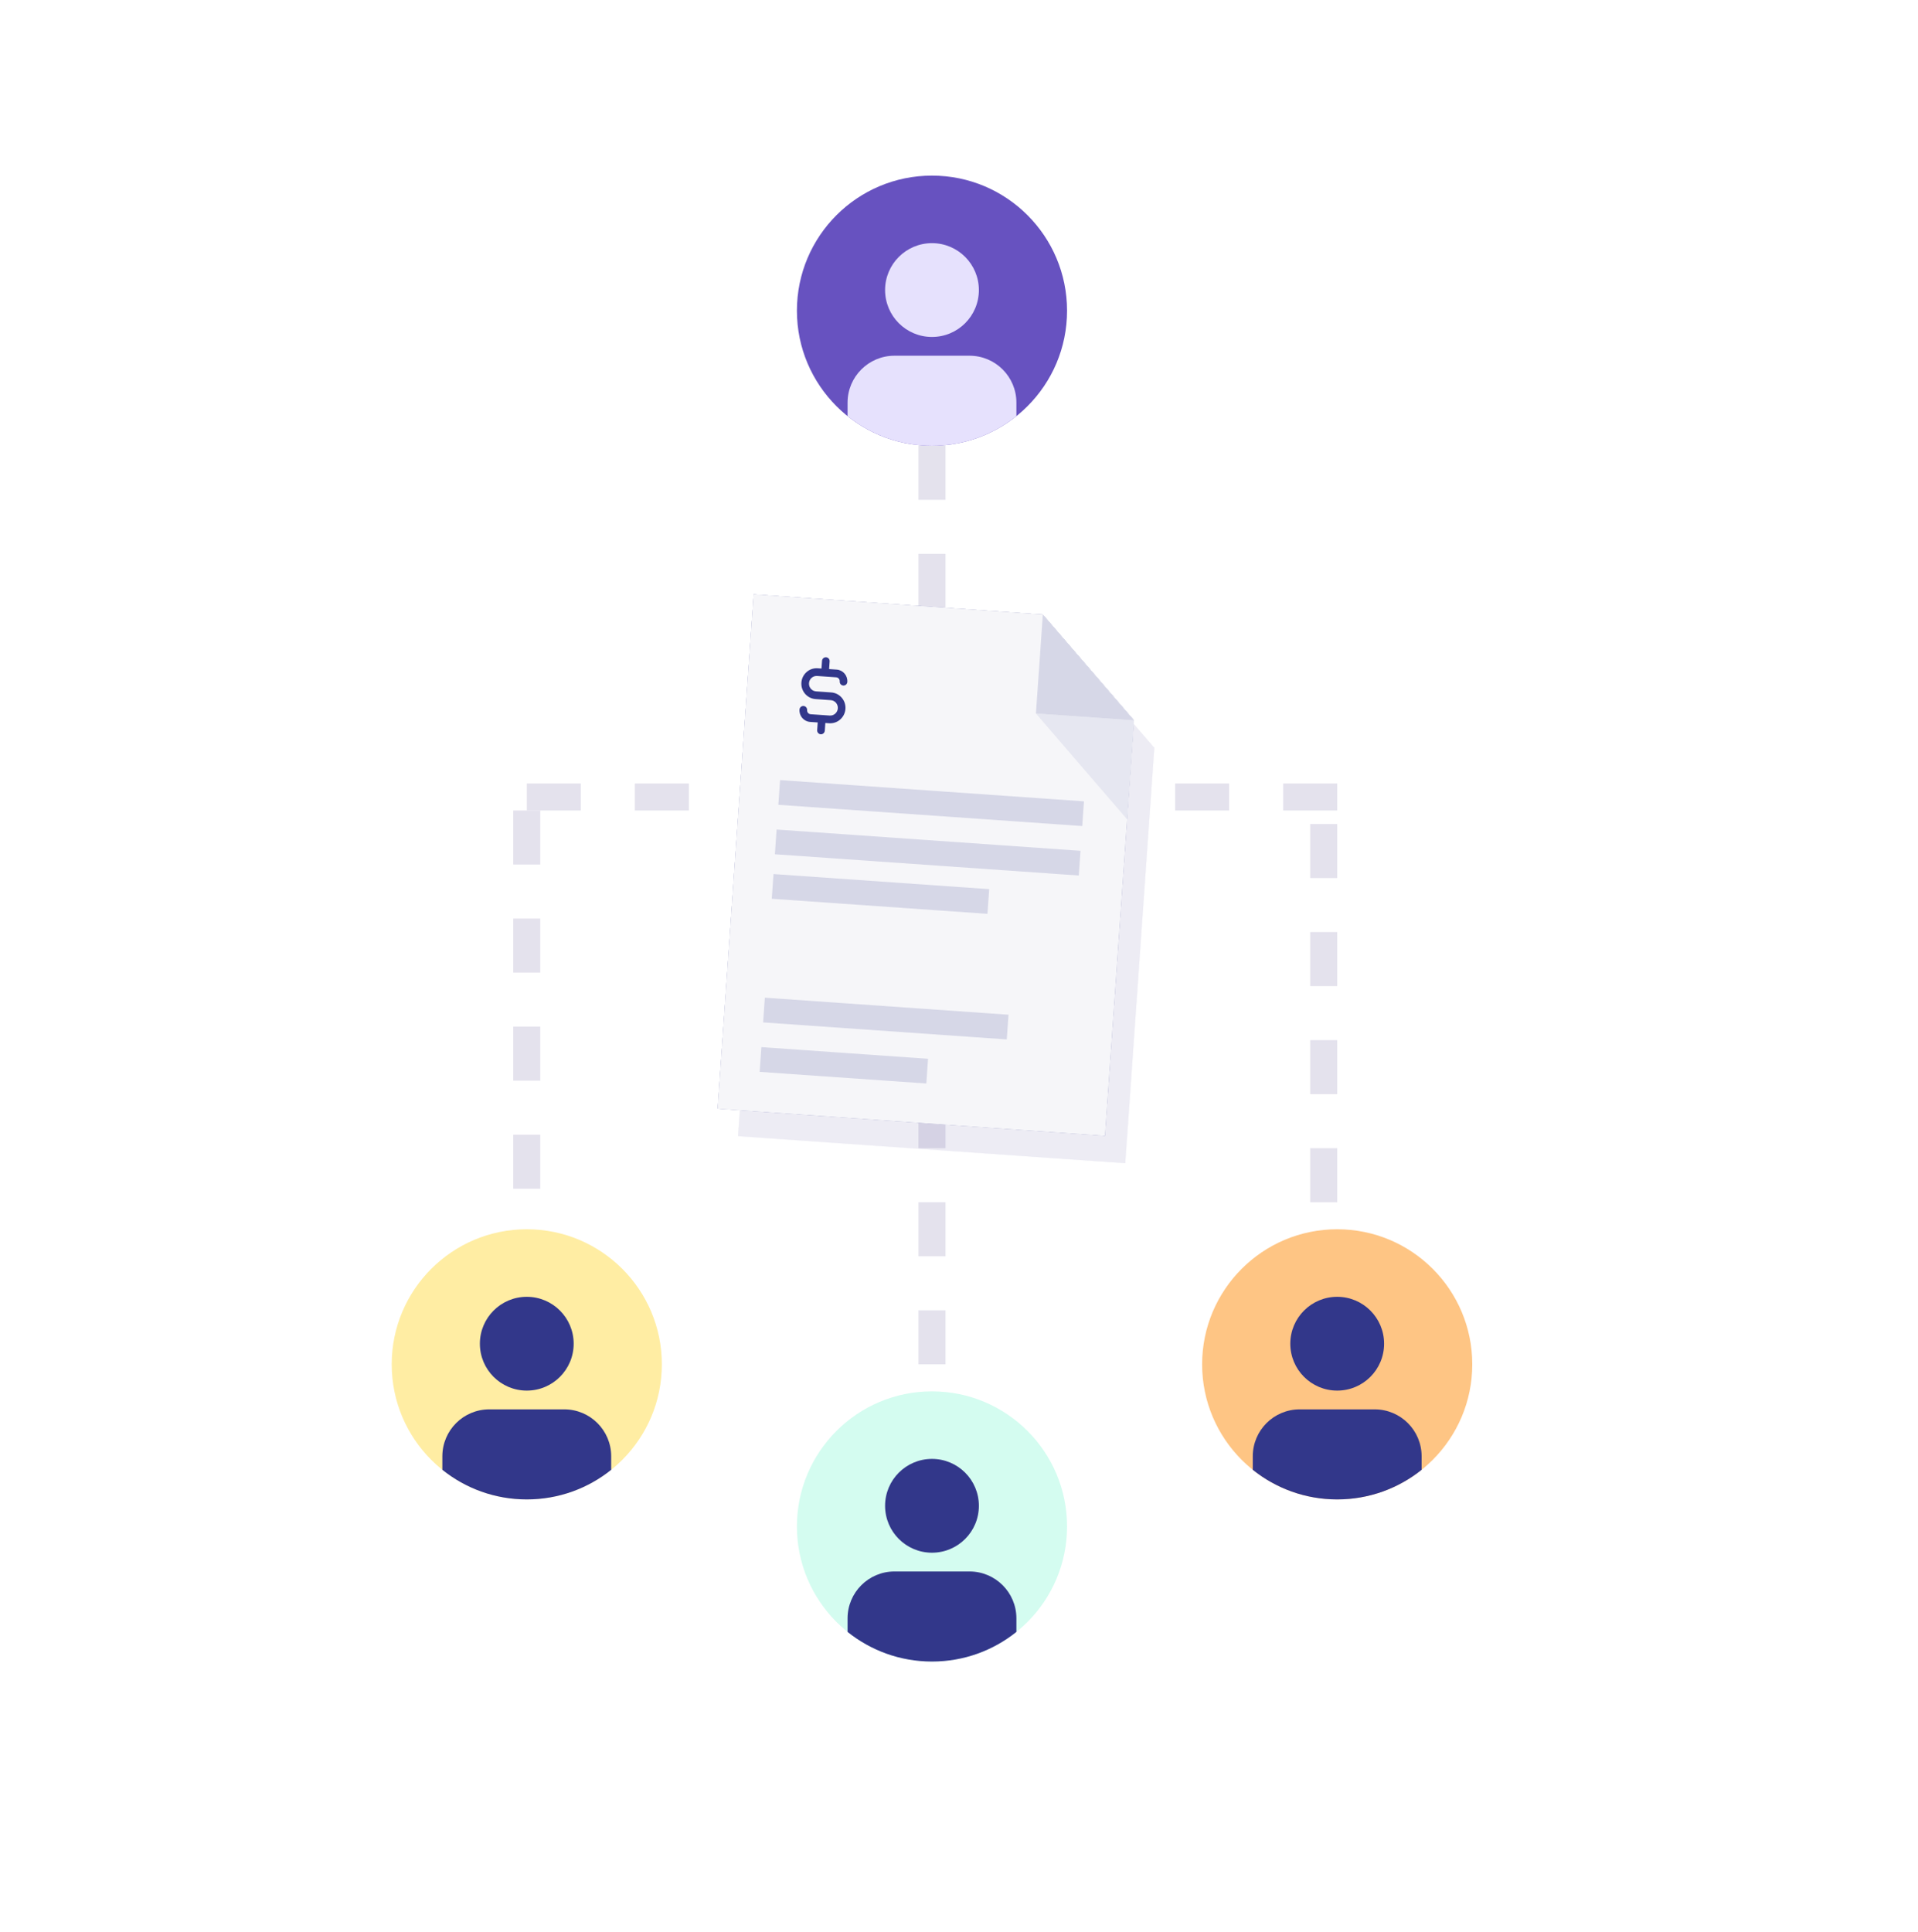 <svg width="142" height="143" viewBox="0 0 142 143" fill="none" xmlns="http://www.w3.org/2000/svg">
<g filter="url(#filter0_d_2_9494)">
<ellipse cx="69" cy="67.5" rx="63" ry="63.5" fill="white"/>
</g>
<line x1="69" y1="25" x2="69" y2="111" stroke="#E4E2ED" stroke-width="2" stroke-dasharray="4 4"/>
<line x1="39" y1="59" x2="99" y2="59" stroke="#E4E2ED" stroke-width="2" stroke-dasharray="4 4"/>
<line x1="98" y1="97" x2="98" y2="59" stroke="#E4E2ED" stroke-width="2" stroke-dasharray="4 4"/>
<line x1="39" y1="96" x2="39" y2="58" stroke="#E4E2ED" stroke-width="2" stroke-dasharray="4 4"/>
<g opacity="0.1">
<path fill-rule="evenodd" clip-rule="evenodd" d="M78.714 47.531L85.46 55.36L83.31 86.112L54.641 84.107L57.303 46.034L78.714 47.531Z" fill="#32378A"/>
<path fill-rule="evenodd" clip-rule="evenodd" d="M78.714 47.531L85.46 55.36L83.31 86.112L54.641 84.107L57.303 46.034L78.714 47.531Z" fill="white" fill-opacity="0.96"/>
<path fill-rule="evenodd" clip-rule="evenodd" d="M78.714 47.531L85.46 55.36L83.31 86.112L54.641 84.107L57.303 46.034L78.714 47.531Z" fill="#47398F"/>
</g>
<path fill-rule="evenodd" clip-rule="evenodd" d="M77.207 45.497L83.953 53.327L81.803 84.078L53.134 82.073L55.797 44L77.207 45.497Z" fill="#32378A"/>
<path fill-rule="evenodd" clip-rule="evenodd" d="M77.207 45.497L83.953 53.327L81.803 84.078L53.134 82.073L55.797 44L77.207 45.497Z" fill="white" fill-opacity="0.96"/>
<path fill-rule="evenodd" clip-rule="evenodd" d="M77.207 45.497L83.953 53.327L81.803 84.078L53.134 82.073L55.797 44L77.207 45.497Z" fill="#F6F6F9"/>
<path fill-rule="evenodd" clip-rule="evenodd" d="M61.545 51.26L60.418 51.181C60.107 51.16 59.872 50.887 59.895 50.572C59.916 50.257 60.187 50.019 60.498 50.041L61.907 50.14C62.062 50.151 62.18 50.287 62.169 50.444C62.158 50.602 62.275 50.738 62.43 50.749C62.586 50.76 62.721 50.641 62.732 50.484C62.765 50.011 62.413 49.602 61.947 49.569L61.383 49.53L61.423 48.96C61.434 48.802 61.317 48.666 61.161 48.655C61.005 48.644 60.87 48.763 60.859 48.92L60.819 49.491L60.538 49.471C59.915 49.427 59.375 49.903 59.331 50.532C59.287 51.162 59.756 51.708 60.378 51.752L61.505 51.831C61.817 51.852 62.051 52.125 62.029 52.44C62.007 52.755 61.737 52.993 61.426 52.971L60.017 52.873C59.861 52.862 59.744 52.725 59.755 52.568C59.766 52.41 59.649 52.274 59.493 52.263C59.337 52.252 59.202 52.371 59.191 52.528C59.158 53.001 59.51 53.41 59.977 53.443L60.54 53.482L60.501 54.052C60.489 54.21 60.607 54.346 60.762 54.357C60.918 54.368 61.053 54.249 61.064 54.092L61.104 53.522L61.386 53.541C62.008 53.585 62.548 53.109 62.593 52.48C62.637 51.85 62.168 51.304 61.545 51.26Z" fill="#32378A"/>
<path fill-rule="evenodd" clip-rule="evenodd" d="M83.953 53.327L83.441 60.648L76.695 52.819L83.953 53.327Z" fill="#E6E7F1"/>
<path fill-rule="evenodd" clip-rule="evenodd" d="M80.124 61.152L57.625 59.579L57.753 57.748L80.252 59.322L80.124 61.152ZM57.369 63.24L79.868 64.813L79.996 62.983L57.496 61.409L57.369 63.24ZM57.138 66.534L73.106 67.651L73.234 65.821L57.266 64.704L57.138 66.534ZM56.242 79.348L68.581 80.21L68.709 78.38L56.37 77.517L56.242 79.348ZM74.538 76.948L56.498 75.687L56.626 73.856L74.666 75.118L74.538 76.948Z" fill="#D6D7E7"/>
<path fill-rule="evenodd" clip-rule="evenodd" d="M76.695 52.819L77.207 45.497L83.953 53.327L76.695 52.819Z" fill="#D6D7E7"/>
<circle cx="69" cy="23" r="10" fill="#6752C0"/>
<path fill-rule="evenodd" clip-rule="evenodd" d="M62.75 30.807V29.806C62.75 27.888 64.305 26.333 66.222 26.333H71.778C73.695 26.333 75.25 27.888 75.25 29.806V30.807C73.538 32.179 71.365 33 69 33C66.635 33 64.462 32.179 62.75 30.807ZM69 24.944C67.082 24.944 65.528 23.39 65.528 21.472C65.528 19.555 67.082 18 69 18C70.918 18 72.472 19.555 72.472 21.472C72.472 23.39 70.918 24.944 69 24.944Z" fill="#E6E1FD"/>
<circle cx="69" cy="113" r="10" fill="#D4FCF0"/>
<path fill-rule="evenodd" clip-rule="evenodd" d="M62.75 120.807V119.806C62.75 117.888 64.305 116.333 66.222 116.333H71.778C73.695 116.333 75.25 117.888 75.25 119.806V120.807C73.538 122.179 71.365 123 69 123C66.635 123 64.462 122.179 62.75 120.807ZM69 114.944C67.082 114.944 65.528 113.39 65.528 111.472C65.528 109.555 67.082 108 69 108C70.918 108 72.472 109.555 72.472 111.472C72.472 113.39 70.918 114.944 69 114.944Z" fill="#32378A"/>
<circle cx="99" cy="101" r="10" fill="#FEC584"/>
<path fill-rule="evenodd" clip-rule="evenodd" d="M92.75 108.807V107.806C92.75 105.888 94.305 104.333 96.222 104.333H101.778C103.695 104.333 105.25 105.888 105.25 107.806V108.807C103.538 110.179 101.365 111 99 111C96.635 111 94.462 110.179 92.75 108.807ZM99 102.944C97.082 102.944 95.528 101.39 95.528 99.472C95.528 97.555 97.082 96 99 96C100.918 96 102.472 97.555 102.472 99.472C102.472 101.39 100.918 102.944 99 102.944Z" fill="#32378A"/>
<circle cx="39" cy="101" r="10" fill="#FFEDA3"/>
<path fill-rule="evenodd" clip-rule="evenodd" d="M32.75 108.807V107.806C32.75 105.888 34.305 104.333 36.222 104.333H41.778C43.695 104.333 45.25 105.888 45.25 107.806V108.807C43.538 110.179 41.365 111 39 111C36.635 111 34.462 110.179 32.75 108.807ZM39 102.944C37.082 102.944 35.528 101.39 35.528 99.472C35.528 97.555 37.082 96 39 96C40.918 96 42.472 97.555 42.472 99.472C42.472 101.39 40.918 102.944 39 102.944Z" fill="#32378A"/>
<defs>
<filter id="filter0_d_2_9494" x="0" y="0" width="142" height="143" filterUnits="userSpaceOnUse" color-interpolation-filters="sRGB">
<feFlood flood-opacity="0" result="BackgroundImageFix"/>
<feColorMatrix in="SourceAlpha" type="matrix" values="0 0 0 0 0 0 0 0 0 0 0 0 0 0 0 0 0 0 127 0" result="hardAlpha"/>
<feOffset dx="2" dy="4"/>
<feGaussianBlur stdDeviation="4"/>
<feColorMatrix type="matrix" values="0 0 0 0 0 0 0 0 0 0 0 0 0 0 0 0 0 0 0.02 0"/>
<feBlend mode="normal" in2="BackgroundImageFix" result="effect1_dropShadow_2_9494"/>
<feBlend mode="normal" in="SourceGraphic" in2="effect1_dropShadow_2_9494" result="shape"/>
</filter>
</defs>
</svg>
